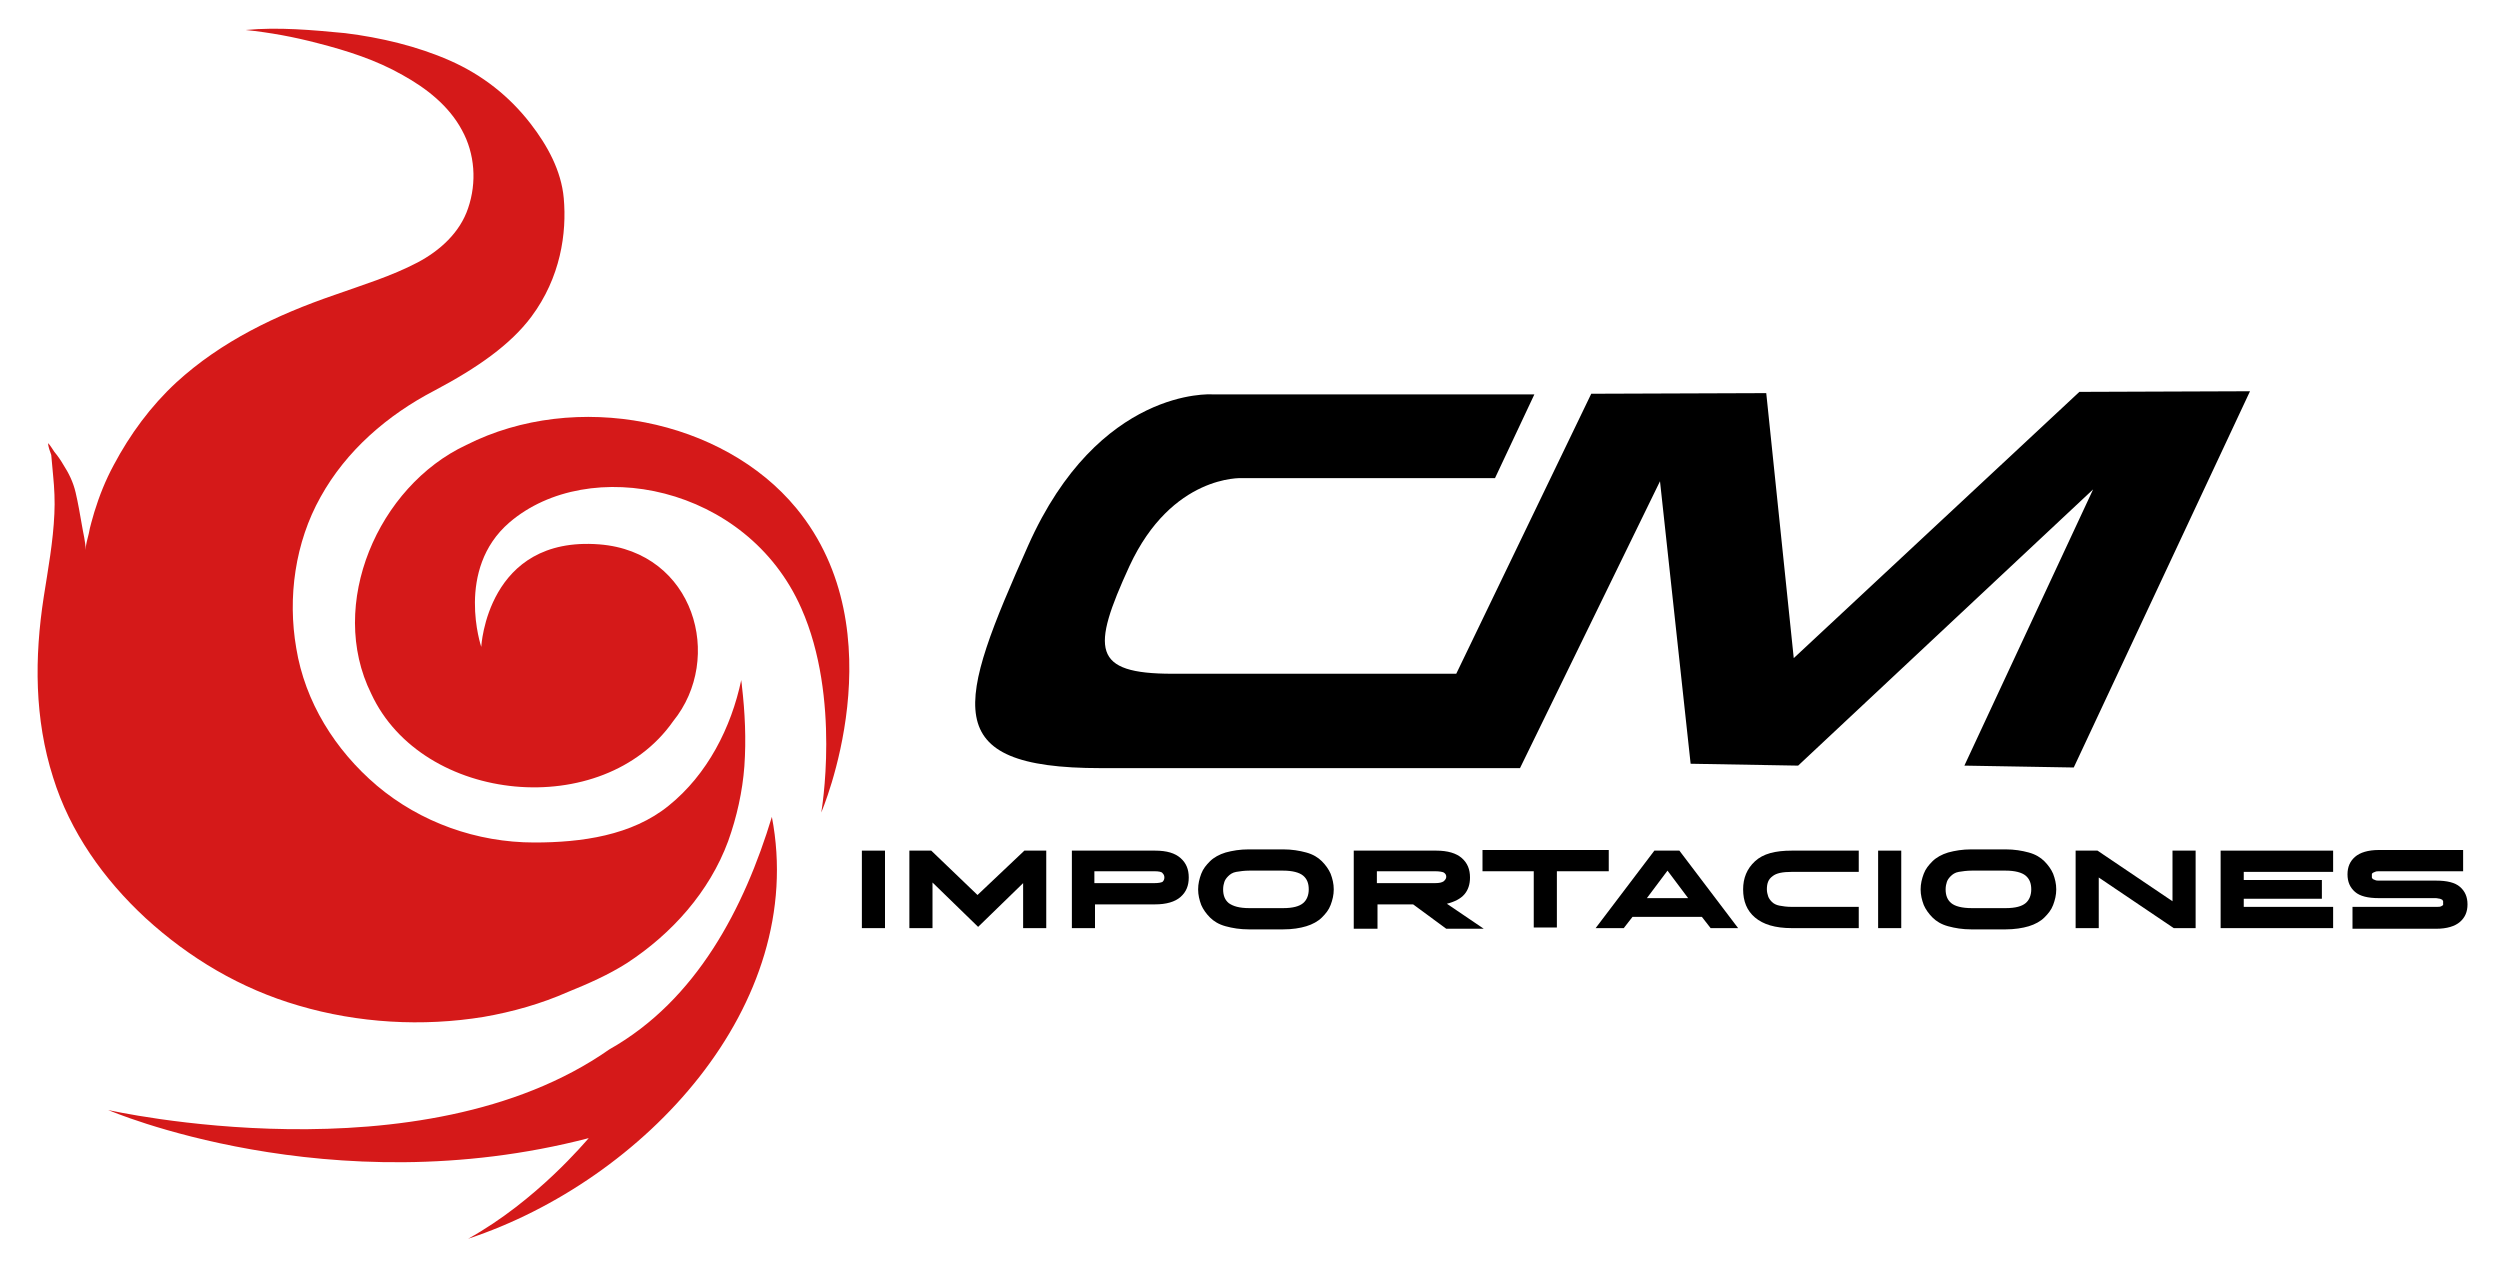 <?xml version="1.0" encoding="utf-8"?>
<!-- Generator: Adobe Illustrator 24.0.2, SVG Export Plug-In . SVG Version: 6.00 Build 0)  -->
<svg version="1.1" id="Layer_1" xmlns="http://www.w3.org/2000/svg" xmlns:xlink="http://www.w3.org/1999/xlink" x="0px" y="0px"
	 viewBox="0 0 400 205" style="enable-background:new 0 0 400 205;" xml:space="preserve">
<style type="text/css">
	.st0{fill:#D51919;}
</style>
<path d="M332.7,62.7L287,105.3l-4.4-42.4l-28,0.1l-21.6,44.8h-45.4c-12.9,0-13-3.9-6.9-17.2c6.8-14.7,18-14.1,18-14.1h40.5l6.3-13.4
	h-0.1h-51.5c0,0-18.1-1.2-29.4,24.2c-11.3,25.4-14.7,35.6,11.6,35.6h67.1L265.6,77l4.9,45.2l17.2,0.3l47.2-44.2l-20.6,44.2l17.5,0.3
	L360,62.6L332.7,62.7z"/>
<path class="st0" d="M55.2,5.3c-5.2-0.5-10.7-1-15.9-0.5c3.9,0.4,7.7,1.1,11.5,2.1c4.7,1.2,9.4,2.7,13.6,5.1
	c3.8,2.1,7.4,4.9,9.5,8.8c2.1,3.8,2.4,8.4,1,12.5c-1.3,3.9-4.5,6.8-8.1,8.7c-4.2,2.2-8.8,3.6-13.3,5.2c-9.3,3.2-18.1,7.4-25.3,14
	c-4.1,3.8-7.4,8.3-10,13.2c-1.3,2.4-2.3,4.9-3.1,7.5c-0.3,1.1-0.7,2.3-0.9,3.5c-0.2,0.8-0.5,1.8-0.5,2.6c0-1.3-0.4-2.7-0.6-4
	c-0.3-1.7-0.6-3.5-1-5.2c-0.4-1.7-1.1-3.1-2-4.5c-0.4-0.7-0.9-1.4-1.4-2c-0.3-0.4-0.6-1-1-1.4c0,0.6,0.3,1.3,0.5,1.9
	C8.3,74,8.4,75,8.5,76.1c0.2,2,0.3,4.1,0.2,6.1C8.5,86.7,7.7,91,7,95.5c-1.5,9.7-1.5,19.5,1.5,28.9c2.7,8.7,8.1,16.3,14.8,22.5
	c7,6.4,15.2,11.3,24.5,14c9.5,2.8,19.8,3.4,29.6,1.8c4.6-0.8,9.2-2.1,13.5-4c3.2-1.3,6.4-2.7,9.4-4.6c7.2-4.7,13.2-11.4,16.2-19.5
	c1.4-3.9,2.3-8,2.6-12c0.3-4.3,0.1-8.6-0.4-12.9c0-0.3-0.1-0.6-0.1-0.9c-1.6,7.6-5.4,15.1-11.6,20.1c-5.9,4.8-14,5.9-21.5,5.9
	c-9.2,0-18.2-3.2-25.2-9.1c-6.7-5.7-11.5-13.4-12.9-22c-1.4-8.1-0.2-16.9,3.9-24.2c4.1-7.4,10.7-13.1,18.2-17
	c7-3.7,12.2-7.4,15.5-11.8c4.7-6.3,5.7-13.4,5.2-19c-0.4-4.4-2.6-8.4-5.3-11.9c-3.4-4.4-7.7-7.8-12.9-10.1C66.8,7.4,60.9,6,55.2,5.3
	"/>
<path class="st0" d="M74.6,71.2c17.6-8.9,41.1-4.1,52.8,10.1c16.4,19.9,4,48.7,4,48.7s3.2-18.3-3.2-32.7
	c-8.7-19.7-34-24.6-46.7-13.7c-8.7,7.5-4.5,19.9-4.5,19.9s0.9-17.8,18.9-16.4c15.2,1.2,20,18.2,11.8,28.3
	c-11.2,16-40.1,13.3-48.3-4.4C52.3,96.7,60.5,77.8,74.6,71.2"/>
<path class="st0" d="M97.5,167.9c14-7.9,21.6-22.7,26-37.2c5.8,30.2-20.5,58.2-48.6,67.5c11-6.1,18.9-15.7,19.3-16.1
	c-41.5,10.8-76.9-4.5-76.9-4.5S67.4,189,97.5,167.9"/>
<g>
	<path d="M137.9,148.5v-12.4h3.7v12.4H137.9z"/>
	<path d="M163.9,136.1h3.5v12.4h-3.7v-7.2l-7.2,7l-7.3-7.1v7.3h-3.7v-12.4h3.5l7.4,7.1L163.9,136.1z"/>
	<path d="M171.5,148.5v-12.4h13.3c1.9,0,3.2,0.4,4.1,1.2s1.3,1.8,1.3,3.1c0,1.3-0.4,2.3-1.3,3.1c-0.9,0.8-2.3,1.2-4.1,1.2h-9.6v3.8
		H171.5z M184.7,139.4h-9.6v1.9h9.6c0.7,0,1.1-0.1,1.3-0.2c0.2-0.2,0.3-0.4,0.3-0.7c0-0.3-0.1-0.5-0.3-0.7
		C185.9,139.5,185.4,139.4,184.7,139.4z"/>
	<path d="M205.3,148.7h-5.5c-1.4,0-2.6-0.2-3.7-0.5c-1.1-0.3-1.9-0.8-2.5-1.4s-1.1-1.3-1.4-2c-0.3-0.8-0.5-1.6-0.5-2.5
		s0.2-1.7,0.5-2.5c0.3-0.8,0.8-1.4,1.4-2s1.5-1.1,2.5-1.4c1.1-0.3,2.3-0.5,3.7-0.5h5.5c1.4,0,2.6,0.2,3.7,0.5
		c1.1,0.3,1.9,0.8,2.5,1.4c0.6,0.6,1.1,1.3,1.4,2c0.3,0.8,0.5,1.6,0.5,2.5s-0.2,1.7-0.5,2.5c-0.3,0.8-0.8,1.4-1.4,2
		c-0.6,0.6-1.5,1.1-2.5,1.4C208,148.5,206.8,148.7,205.3,148.7z M199.9,145.3h5.4c1.6,0,2.6-0.3,3.2-0.8c0.6-0.5,0.9-1.3,0.9-2.2
		c0-1-0.3-1.7-0.9-2.2c-0.6-0.5-1.7-0.8-3.2-0.8h-5.4c-0.8,0-1.5,0.1-2.1,0.2c-0.6,0.1-1,0.4-1.3,0.7c-0.3,0.3-0.5,0.6-0.6,0.9
		c-0.1,0.3-0.2,0.7-0.2,1.2c0,1,0.3,1.7,0.9,2.2C197.3,145,198.3,145.3,199.9,145.3z"/>
	<path d="M216.6,148.5v-12.4h13.2c1.8,0,3.2,0.4,4.1,1.2c0.9,0.8,1.3,1.8,1.3,3.1c0,1.1-0.3,2-0.9,2.7c-0.6,0.7-1.6,1.2-2.8,1.5
		l5.9,4h-6l-5.3-3.9h-5.7v3.9H216.6z M229.6,139.4h-9.3v1.9h9.3c0.7,0,1.1-0.1,1.4-0.3c0.2-0.2,0.4-0.4,0.4-0.7
		c0-0.3-0.1-0.5-0.4-0.7C230.8,139.5,230.3,139.4,229.6,139.4z"/>
	<path d="M237.2,139.4v-3.4h20.2v3.4h-8.3v9h-3.7v-9H237.2z"/>
	<path d="M273.7,148.5l-1.4-1.8h-11.1l-1.4,1.8h-4.5l9.4-12.4h4l9.4,12.4H273.7z M266.8,139.3l-3.3,4.4h6.6L266.8,139.3z"/>
	<path d="M282.7,142.3c0,0.4,0.1,0.8,0.2,1.1c0.1,0.3,0.3,0.6,0.6,0.9c0.3,0.3,0.7,0.5,1.2,0.6c0.5,0.1,1.2,0.2,2,0.2h10.7v3.4
		h-10.7c-2.7,0-4.6-0.6-5.9-1.7s-1.9-2.6-1.9-4.5c0-1.8,0.6-3.3,1.9-4.5s3.2-1.7,5.9-1.7h10.7v3.4h-10.7c-1.5,0-2.5,0.2-3.1,0.7
		C282.9,140.7,282.7,141.4,282.7,142.3z"/>
	<path d="M300.5,148.5v-12.4h3.7v12.4H300.5z"/>
	<path d="M320.9,148.7h-5.5c-1.4,0-2.6-0.2-3.7-0.5c-1.1-0.3-1.9-0.8-2.5-1.4c-0.6-0.6-1.1-1.3-1.4-2c-0.3-0.8-0.5-1.6-0.5-2.5
		s0.2-1.7,0.5-2.5c0.3-0.8,0.8-1.4,1.4-2c0.6-0.6,1.5-1.1,2.5-1.4c1.1-0.3,2.3-0.5,3.7-0.5h5.5c1.4,0,2.6,0.2,3.7,0.5
		s1.9,0.8,2.5,1.4c0.6,0.6,1.1,1.3,1.4,2c0.3,0.8,0.5,1.6,0.5,2.5s-0.2,1.7-0.5,2.5c-0.3,0.8-0.8,1.4-1.4,2
		c-0.6,0.6-1.5,1.1-2.5,1.4S322.3,148.7,320.9,148.7z M315.5,145.3h5.4c1.6,0,2.6-0.3,3.2-0.8c0.6-0.5,0.9-1.3,0.9-2.2
		c0-1-0.3-1.7-0.9-2.2c-0.6-0.5-1.7-0.8-3.2-0.8h-5.4c-0.8,0-1.5,0.1-2.1,0.2c-0.6,0.1-1,0.4-1.3,0.7c-0.3,0.3-0.5,0.6-0.6,0.9
		s-0.2,0.7-0.2,1.2c0,1,0.3,1.7,0.9,2.2C312.8,145,313.9,145.3,315.5,145.3z"/>
	<path d="M347.8,148.5l-12-8.1v8.1h-3.7v-12.4h3.5l12,8.1v-8.1h3.7v12.4H347.8z"/>
	<path d="M355.3,148.5v-12.4h18v3.4h-14.3v1.3h12.5v3h-12.5v1.3h14.3v3.4H355.3z"/>
	<path d="M376.4,148.5v-3.4h13.4c0.4,0,0.6,0,0.8-0.1c0.2-0.1,0.3-0.2,0.3-0.2c0-0.1,0-0.2,0-0.3c0-0.1,0-0.2,0-0.3
		c0-0.1-0.1-0.1-0.1-0.2c-0.1-0.1-0.2-0.1-0.4-0.2c-0.2,0-0.4-0.1-0.7-0.1h-9.1c-1.7,0-3-0.3-3.8-1s-1.2-1.6-1.2-2.8
		c0-1.2,0.4-2.1,1.2-2.8c0.8-0.7,2.1-1.1,3.8-1.1h13.5v3.4h-13.4c-0.3,0-0.5,0-0.7,0.1s-0.3,0.1-0.4,0.2c-0.1,0.1-0.1,0.1-0.1,0.2
		c0,0.1,0,0.1,0,0.2s0,0.2,0,0.3s0.1,0.1,0.1,0.2c0.1,0.1,0.2,0.1,0.4,0.2s0.4,0.1,0.7,0.1h9.1c1.7,0,3,0.3,3.8,1s1.2,1.6,1.2,2.8
		c0,1.2-0.4,2.1-1.2,2.8s-2.1,1.1-3.8,1.1H376.4z"/>
</g>
</svg>

